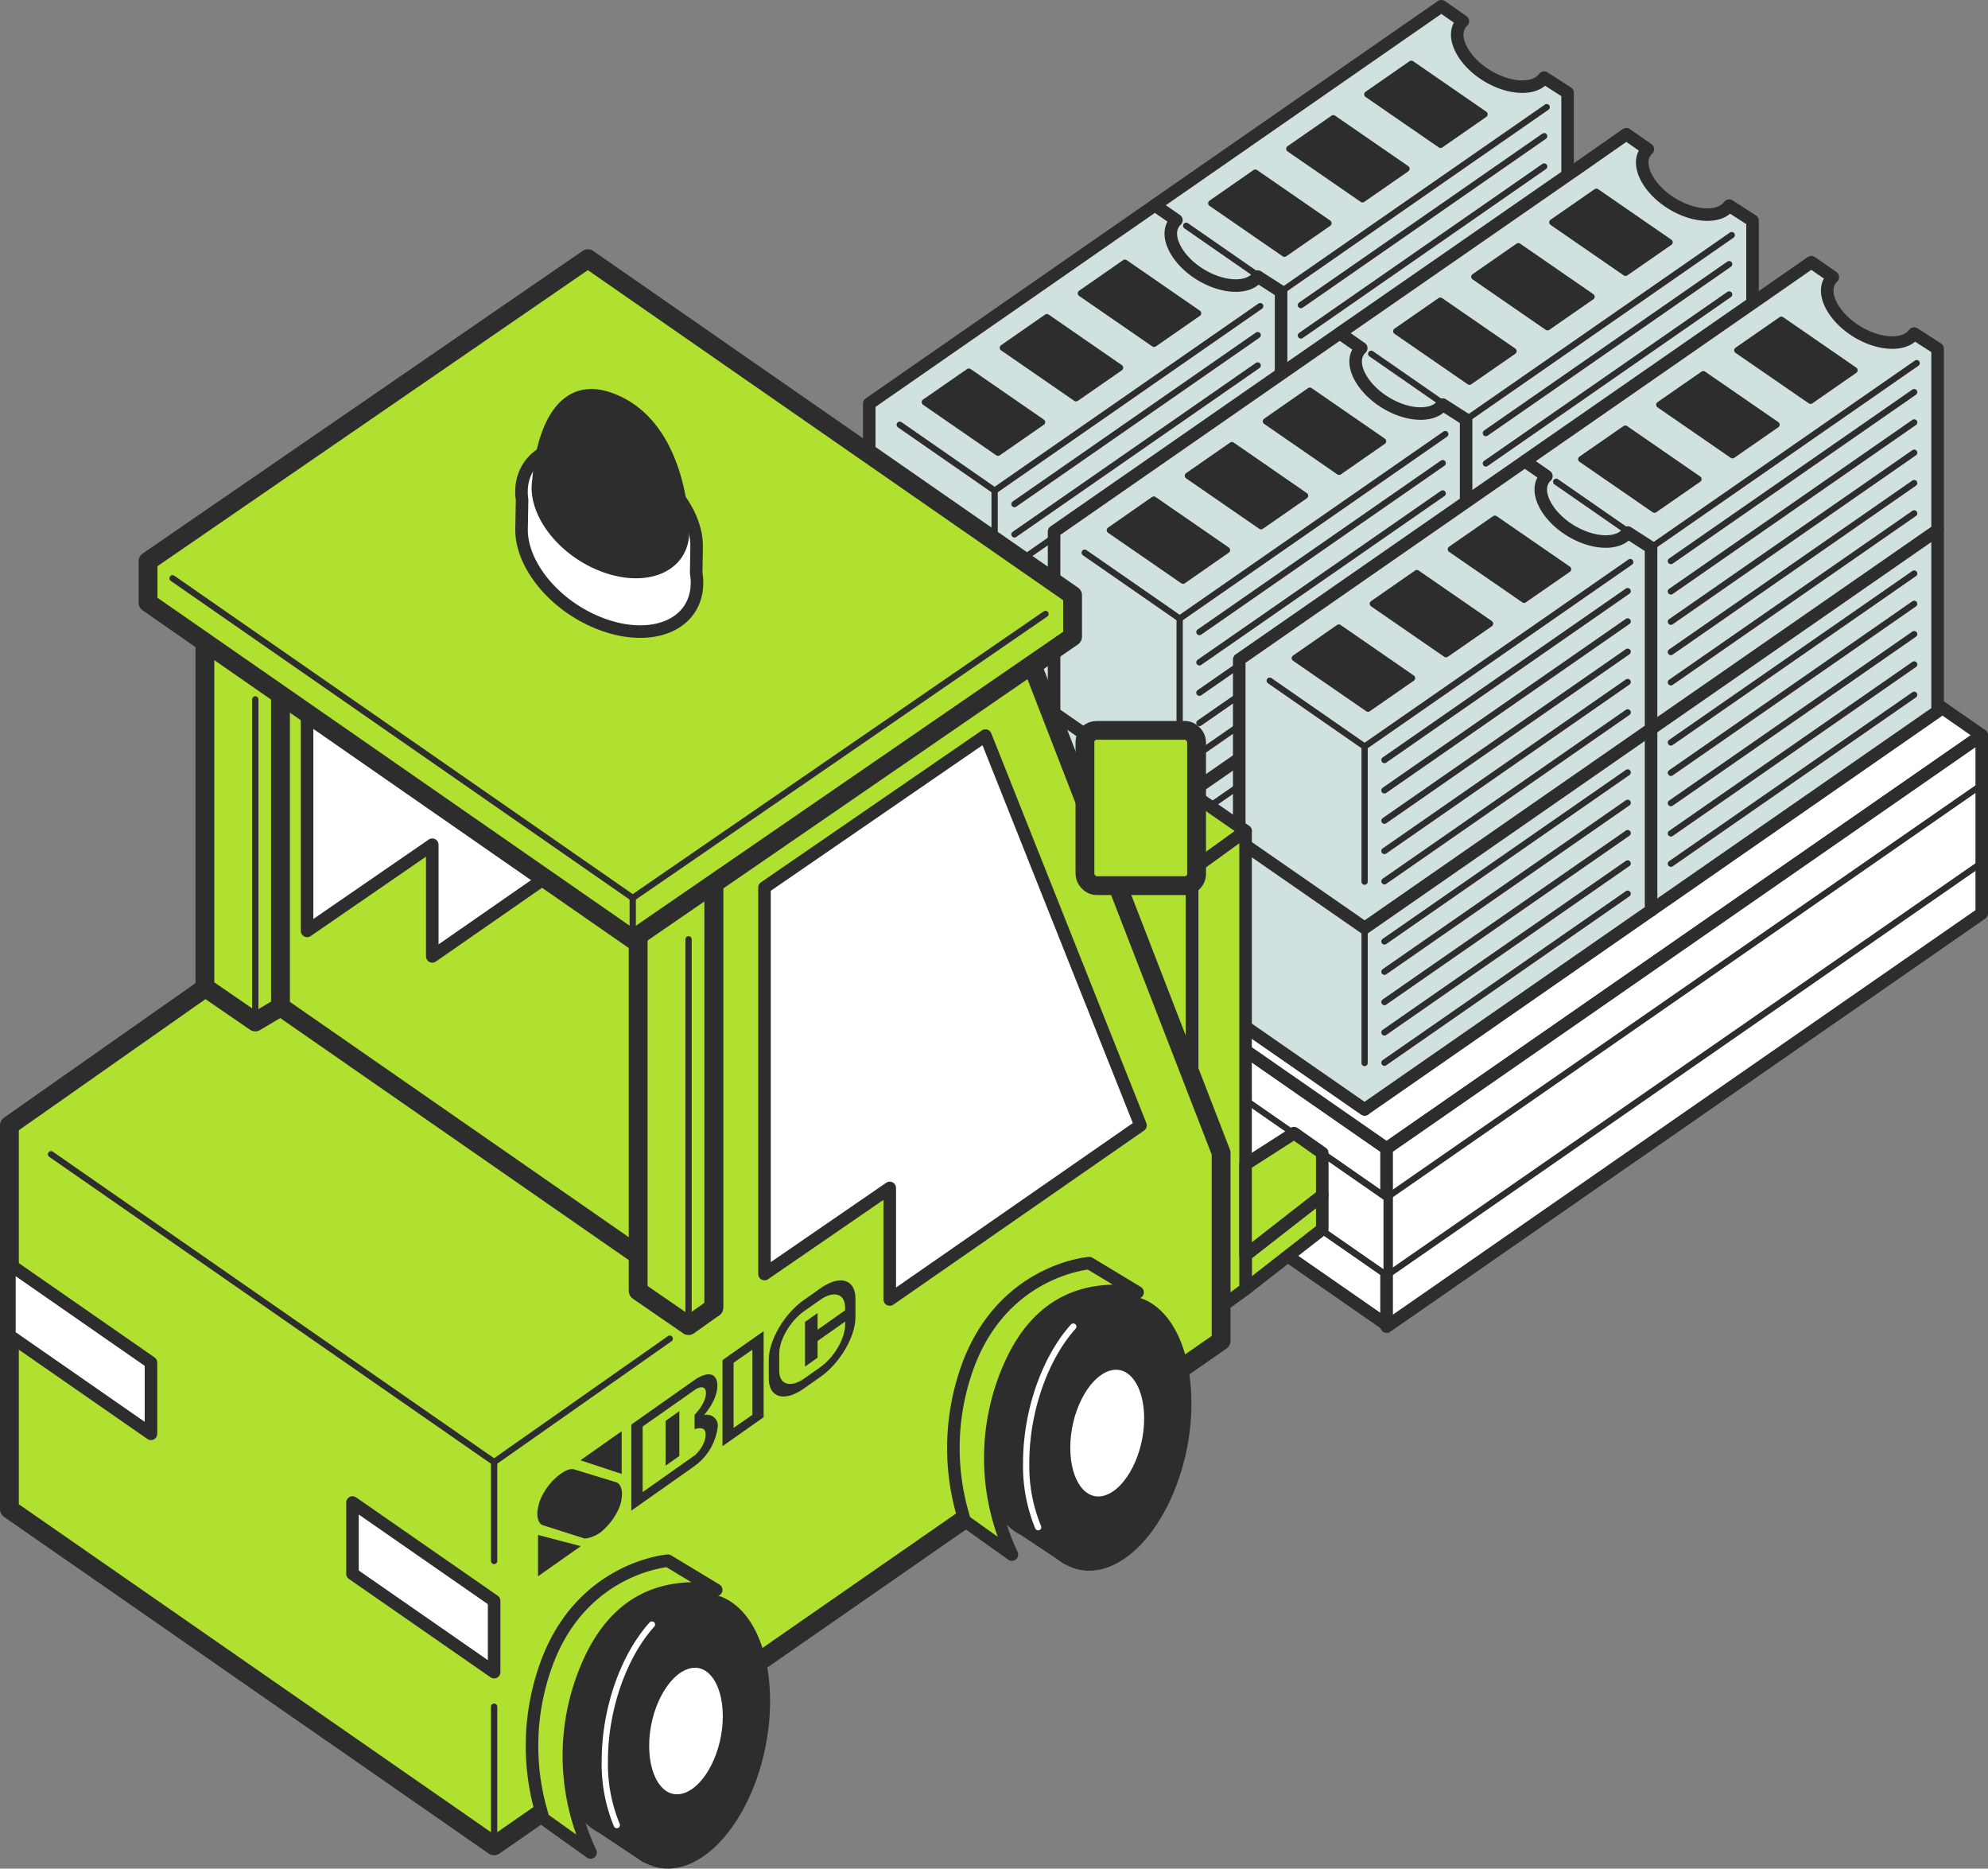 <svg xmlns="http://www.w3.org/2000/svg" viewBox="0 0 316.96 297.88"><rect x="0" y="0" width="316.96" height="297.88" fill="#808080" stroke="none"/><defs><style>.cls-1,.cls-2{fill:#fff;}.cls-1,.cls-11,.cls-2,.cls-3,.cls-4,.cls-5,.cls-6,.cls-7,.cls-8{stroke:#2d2d2d;}.cls-1,.cls-11,.cls-2,.cls-3,.cls-4,.cls-5,.cls-6,.cls-7,.cls-8,.cls-9{stroke-linecap:round;stroke-linejoin:round;}.cls-11,.cls-2,.cls-4,.cls-6{stroke-width:2px;}.cls-3,.cls-9{fill:none;}.cls-4{fill:#d0e1df;}.cls-10,.cls-11,.cls-5{fill:#2d2d2d;}.cls-6,.cls-7,.cls-8{fill:#b0e030;}.cls-8{stroke-width:3px;}.cls-9{stroke:#fff;}</style></defs><g id="レイヤー_2" data-name="レイヤー 2"><g id="layout_front"><polygon class="cls-1" points="223.54 73.23 315.96 137.42 221.08 203.29 128.66 139.1 223.54 73.23"/><polygon class="cls-2" points="221.08 211.19 128.66 147.01 128.66 118.9 221.08 183.08 221.08 211.19"/><polygon class="cls-2" points="223.54 53.03 315.96 117.21 221.08 183.08 128.66 118.9 223.54 53.03"/><polygon class="cls-2" points="221.08 183.08 221.08 190.98 221.08 194.83 221.08 203.29 221.08 211.19 221.08 211.48 315.96 145.61 315.96 145.32 315.96 137.42 315.96 128.96 315.96 125.11 315.96 117.21 221.08 183.08"/><line class="cls-3" x1="315.96" y1="125.11" x2="221.08" y2="190.93"/><line class="cls-3" x1="315.96" y1="137.53" x2="221.08" y2="203.35"/><polygon class="cls-1" points="221.08 203.33 210.82 196.21 210.82 183.8 221.08 190.93 221.08 203.33"/><polygon class="cls-1" points="180 174.77 169.74 167.64 169.74 155.3 180 162.43 180 174.77"/><polygon class="cls-1" points="138.93 146.21 128.66 139.08 128.66 126.8 138.93 133.93 138.93 146.21"/><line class="cls-3" x1="128.66" y1="126.8" x2="221.08" y2="190.98"/><line class="cls-3" x1="128.66" y1="139.11" x2="221.08" y2="203.29"/><line class="cls-3" x1="138.93" y1="146.33" x2="147.86" y2="140.13"/><line class="cls-3" x1="180.01" y1="174.73" x2="188.85" y2="168.6"/><path class="cls-4" d="M204.25,104.33l45.68-31.72V43.69l-3.74-2.4c-1.43,2-5.44,1.92-9.09-.3s-5.69-5.91-4.35-8.1a2.48,2.48,0,0,1,.48-.59l-3.43-2.38-6.34,4.4h0l-39.2,27.22V90.46l20,13.87"/><polygon class="cls-5" points="193.12 61.32 204.79 69.37 211.81 64.5 200.14 56.44 193.12 61.32"/><polygon class="cls-5" points="205.56 52.64 217.23 60.69 224.25 55.82 212.58 47.76 205.56 52.64"/><polygon class="cls-5" points="218 43.96 229.68 52.01 236.69 47.14 225.02 39.08 218 43.96"/><polyline class="cls-3" points="189.12 64.91 204.25 75.41 246.6 46"/><line class="cls-3" x1="204.25" y1="75.41" x2="204.25" y2="96.95"/><line class="cls-3" x1="246.2" y1="69.96" x2="207.41" y2="96.89"/><line class="cls-3" x1="246.2" y1="65.12" x2="207.41" y2="92.06"/><line class="cls-3" x1="246.2" y1="60.29" x2="207.41" y2="87.23"/><line class="cls-3" x1="246.2" y1="55.46" x2="207.41" y2="82.39"/><line class="cls-3" x1="246.2" y1="50.63" x2="207.41" y2="77.56"/><path class="cls-4" d="M233.75,124.73,279.42,93V64.09l-3.73-2.4c-1.44,2-5.44,1.92-9.09-.3s-5.69-5.91-4.36-8.1a3.09,3.09,0,0,1,.48-.59l-3.43-2.38L253,54.72h0L213.76,81.94v28.92l20,13.87"/><polygon class="cls-5" points="222.62 81.72 234.29 89.77 241.31 84.9 229.64 76.84 222.62 81.72"/><polygon class="cls-5" points="235.06 73.04 246.73 81.09 253.75 76.22 242.08 68.16 235.06 73.04"/><polygon class="cls-5" points="247.5 64.36 259.17 72.41 266.19 67.54 254.52 59.48 247.5 64.36"/><polyline class="cls-3" points="218.62 85.31 233.75 95.81 276.1 66.4"/><line class="cls-3" x1="233.75" y1="95.81" x2="233.75" y2="117.35"/><line class="cls-3" x1="275.69" y1="90.36" x2="236.9" y2="117.29"/><line class="cls-3" x1="275.69" y1="85.52" x2="236.9" y2="112.46"/><line class="cls-3" x1="275.69" y1="80.69" x2="236.9" y2="107.63"/><line class="cls-3" x1="275.69" y1="75.86" x2="236.9" y2="102.8"/><line class="cls-3" x1="275.69" y1="71.03" x2="236.9" y2="97.96"/><path class="cls-4" d="M263.24,145.13l45.68-31.72V84.5l-3.74-2.41c-1.43,2-5.44,1.92-9.09-.3s-5.69-5.9-4.35-8.1a2.48,2.48,0,0,1,.48-.59l-3.43-2.38-6.34,4.4h0l-39.2,27.22v28.92l20,13.87"/><polygon class="cls-5" points="252.11 102.12 263.78 110.17 270.8 105.3 259.13 97.25 252.11 102.12"/><polygon class="cls-5" points="264.55 93.44 276.22 101.49 283.24 96.62 271.57 88.57 264.55 93.44"/><polygon class="cls-5" points="276.99 84.76 288.67 92.81 295.68 87.94 284.01 79.89 276.99 84.76"/><polyline class="cls-3" points="248.11 105.72 263.24 116.21 305.59 86.8"/><line class="cls-3" x1="263.24" y1="116.21" x2="263.24" y2="137.75"/><line class="cls-3" x1="305.19" y1="110.76" x2="266.4" y2="137.69"/><line class="cls-3" x1="305.19" y1="105.92" x2="266.4" y2="132.86"/><line class="cls-3" x1="305.19" y1="101.09" x2="266.4" y2="128.03"/><line class="cls-3" x1="305.19" y1="96.26" x2="266.4" y2="123.2"/><line class="cls-3" x1="305.19" y1="91.43" x2="266.4" y2="118.36"/><path class="cls-4" d="M204.25,75.41l45.68-31.72V14.78l-3.74-2.4c-1.43,2-5.44,1.91-9.09-.31s-5.69-5.9-4.35-8.1a2.48,2.48,0,0,1,.48-.59L229.8,1l-6.34,4.4h0l-39.2,27.22V61.54l20,13.87"/><polygon class="cls-5" points="193.12 32.4 204.79 40.45 211.81 35.58 200.14 27.52 193.12 32.4"/><polygon class="cls-5" points="205.56 23.72 217.23 31.77 224.25 26.9 212.58 18.85 205.56 23.72"/><polygon class="cls-5" points="218 15.04 229.68 23.09 236.69 18.22 225.02 10.17 218 15.04"/><polyline class="cls-3" points="189.12 35.99 204.25 46.49 246.6 17.08"/><line class="cls-3" x1="204.25" y1="46.49" x2="204.25" y2="68.03"/><line class="cls-3" x1="246.2" y1="41.04" x2="207.41" y2="67.97"/><line class="cls-3" x1="246.2" y1="36.2" x2="207.41" y2="63.14"/><line class="cls-3" x1="246.2" y1="31.37" x2="207.41" y2="58.31"/><line class="cls-3" x1="246.2" y1="26.54" x2="207.41" y2="53.48"/><line class="cls-3" x1="246.2" y1="21.71" x2="207.41" y2="48.64"/><path class="cls-4" d="M233.75,95.81l45.67-31.72V35.18l-3.73-2.4c-1.44,2-5.44,1.91-9.09-.31s-5.69-5.9-4.36-8.1a3.44,3.44,0,0,1,.48-.59l-3.43-2.38L253,25.8h0L213.76,53V81.94l20,13.87"/><polygon class="cls-5" points="222.62 52.8 234.29 60.85 241.31 55.98 229.64 47.93 222.62 52.8"/><polygon class="cls-5" points="235.06 44.12 246.73 52.17 253.75 47.3 242.08 39.25 235.06 44.12"/><polygon class="cls-5" points="247.5 35.44 259.17 43.49 266.19 38.62 254.52 30.57 247.5 35.44"/><polyline class="cls-3" points="218.62 56.4 233.75 66.89 276.1 37.48"/><line class="cls-3" x1="233.75" y1="66.89" x2="233.75" y2="88.43"/><line class="cls-3" x1="275.69" y1="61.44" x2="236.9" y2="88.37"/><line class="cls-3" x1="275.69" y1="56.61" x2="236.9" y2="83.54"/><line class="cls-3" x1="275.69" y1="51.77" x2="236.9" y2="78.71"/><line class="cls-3" x1="275.69" y1="46.94" x2="236.9" y2="73.88"/><line class="cls-3" x1="275.69" y1="42.11" x2="236.9" y2="69.04"/><path class="cls-4" d="M263.24,116.21,308.92,84.5V55.58l-3.74-2.4c-1.43,2-5.44,1.91-9.09-.31s-5.69-5.9-4.35-8.1a2.7,2.7,0,0,1,.48-.59l-3.43-2.38-6.34,4.41h0l-39.2,27.21v28.92l20,13.87"/><polygon class="cls-5" points="252.11 73.2 263.78 81.25 270.8 76.38 259.13 68.33 252.11 73.2"/><polygon class="cls-5" points="264.55 64.52 276.22 72.57 283.24 67.7 271.57 59.65 264.55 64.52"/><polygon class="cls-5" points="276.99 55.84 288.67 63.89 295.68 59.02 284.01 50.97 276.99 55.84"/><polyline class="cls-3" points="248.11 76.8 263.24 87.29 305.59 57.89"/><line class="cls-3" x1="263.24" y1="87.29" x2="263.24" y2="108.83"/><line class="cls-3" x1="305.19" y1="81.84" x2="266.4" y2="108.77"/><line class="cls-3" x1="305.19" y1="77.01" x2="266.4" y2="103.94"/><line class="cls-3" x1="305.19" y1="72.17" x2="266.4" y2="99.11"/><line class="cls-3" x1="305.19" y1="67.34" x2="266.4" y2="94.28"/><line class="cls-3" x1="305.19" y1="62.51" x2="266.4" y2="89.44"/><path class="cls-4" d="M158.58,136.05l45.67-31.72V75.41L200.52,73c-1.43,2-5.44,1.92-9.09-.3s-5.69-5.91-4.35-8.11a2.43,2.43,0,0,1,.48-.58l-3.43-2.39L177.79,66h0l-39.2,27.22v28.92l20,13.87"/><polygon class="cls-5" points="147.45 93.03 159.12 101.09 166.14 96.21 154.47 88.16 147.45 93.03"/><polygon class="cls-5" points="159.89 84.35 171.56 92.41 178.58 87.53 166.91 79.48 159.89 84.35"/><polygon class="cls-5" points="172.33 75.67 184 83.73 191.02 78.85 179.35 70.8 172.33 75.67"/><polyline class="cls-3" points="143.45 96.63 158.58 107.13 200.93 77.72"/><line class="cls-3" x1="158.58" y1="107.13" x2="158.58" y2="128.66"/><line class="cls-3" x1="200.52" y1="101.67" x2="161.74" y2="128.61"/><line class="cls-3" x1="200.52" y1="96.84" x2="161.74" y2="123.77"/><line class="cls-3" x1="200.52" y1="92.01" x2="161.74" y2="118.94"/><line class="cls-3" x1="200.52" y1="87.17" x2="161.74" y2="114.11"/><line class="cls-3" x1="200.52" y1="82.34" x2="161.74" y2="109.28"/><path class="cls-4" d="M188.08,156.45l45.67-31.72V95.81L230,93.41c-1.44,2-5.45,1.92-9.09-.3s-5.7-5.91-4.36-8.11a3,3,0,0,1,.48-.58L213.62,82l-6.34,4.4h0l-39.2,27.22v28.92l20,13.87"/><polygon class="cls-5" points="176.95 113.43 188.62 121.49 195.63 116.61 183.96 108.56 176.95 113.43"/><polygon class="cls-5" points="189.39 104.75 201.06 112.81 208.07 107.93 196.41 99.88 189.39 104.75"/><polygon class="cls-5" points="201.83 96.07 213.5 104.13 220.51 99.25 208.84 91.2 201.83 96.07"/><polyline class="cls-3" points="172.94 117.03 188.08 127.53 230.43 98.12"/><line class="cls-3" x1="188.08" y1="127.53" x2="188.08" y2="149.06"/><line class="cls-3" x1="230.02" y1="122.07" x2="191.23" y2="149.01"/><line class="cls-3" x1="230.02" y1="117.24" x2="191.23" y2="144.18"/><line class="cls-3" x1="230.02" y1="112.41" x2="191.23" y2="139.34"/><line class="cls-3" x1="230.02" y1="107.58" x2="191.23" y2="134.51"/><line class="cls-3" x1="230.02" y1="102.74" x2="191.23" y2="129.68"/><path class="cls-4" d="M217.57,176.85l45.67-31.72V116.21l-3.73-2.4c-1.43,2-5.44,1.92-9.09-.3s-5.69-5.91-4.35-8.1a2.48,2.48,0,0,1,.48-.59l-3.43-2.38-6.34,4.4h0l-39.2,27.22V163l20,13.87"/><polygon class="cls-5" points="206.44 133.84 218.11 141.89 225.13 137.01 213.46 128.96 206.44 133.84"/><polygon class="cls-5" points="218.88 125.16 230.55 133.21 237.57 128.34 225.9 120.28 218.88 125.16"/><polygon class="cls-5" points="231.32 116.48 242.99 124.53 250.01 119.66 238.34 111.6 231.32 116.48"/><polyline class="cls-3" points="202.44 137.43 217.57 147.93 259.92 118.52"/><line class="cls-3" x1="217.57" y1="147.93" x2="217.57" y2="169.46"/><line class="cls-3" x1="259.51" y1="142.47" x2="220.73" y2="169.41"/><line class="cls-3" x1="259.51" y1="137.64" x2="220.73" y2="164.58"/><line class="cls-3" x1="259.51" y1="132.81" x2="220.73" y2="159.74"/><line class="cls-3" x1="259.51" y1="127.98" x2="220.73" y2="154.91"/><line class="cls-3" x1="259.51" y1="123.14" x2="220.73" y2="150.08"/><path class="cls-4" d="M158.58,107.13l45.67-31.72V46.49l-3.73-2.4c-1.43,2-5.44,1.92-9.09-.3s-5.69-5.91-4.35-8.1a2.48,2.48,0,0,1,.48-.59l-3.43-2.38-6.34,4.4h0l-39.2,27.22V93.26l20,13.87"/><polygon class="cls-5" points="147.45 64.11 159.12 72.17 166.14 67.3 154.47 59.24 147.45 64.11"/><polygon class="cls-5" points="159.89 55.44 171.56 63.49 178.58 58.62 166.91 50.56 159.89 55.44"/><polygon class="cls-5" points="172.33 46.76 184 54.81 191.02 49.94 179.35 41.88 172.33 46.76"/><polyline class="cls-3" points="143.45 67.71 158.58 78.21 200.93 48.8"/><line class="cls-3" x1="158.58" y1="78.21" x2="158.58" y2="99.74"/><line class="cls-3" x1="200.52" y1="72.75" x2="161.74" y2="99.69"/><line class="cls-3" x1="200.52" y1="67.92" x2="161.74" y2="94.86"/><line class="cls-3" x1="200.52" y1="63.09" x2="161.74" y2="90.02"/><line class="cls-3" x1="200.52" y1="58.26" x2="161.74" y2="85.19"/><line class="cls-3" x1="200.52" y1="53.42" x2="161.74" y2="80.36"/><path class="cls-4" d="M188.08,127.53l45.67-31.72V66.89L230,64.49c-1.44,2-5.45,1.92-9.09-.3s-5.7-5.91-4.36-8.1a2.75,2.75,0,0,1,.48-.59l-3.43-2.38-6.34,4.4h0l-39.2,27.22v28.92l20,13.87"/><polygon class="cls-5" points="176.95 84.52 188.62 92.57 195.63 87.69 183.96 79.64 176.95 84.52"/><polygon class="cls-5" points="189.39 75.84 201.06 83.89 208.07 79.02 196.41 70.96 189.39 75.84"/><polygon class="cls-5" points="201.83 67.16 213.5 75.21 220.51 70.34 208.84 62.28 201.83 67.16"/><polyline class="cls-3" points="172.94 88.11 188.08 98.61 230.43 69.2"/><line class="cls-3" x1="188.08" y1="98.61" x2="188.08" y2="120.14"/><line class="cls-3" x1="230.02" y1="93.15" x2="191.23" y2="120.09"/><line class="cls-3" x1="230.02" y1="88.32" x2="191.23" y2="115.26"/><line class="cls-3" x1="230.02" y1="83.49" x2="191.23" y2="110.43"/><line class="cls-3" x1="230.02" y1="78.66" x2="191.23" y2="105.59"/><line class="cls-3" x1="230.02" y1="73.83" x2="191.23" y2="100.76"/><path class="cls-4" d="M217.57,147.93l45.67-31.72V87.29l-3.73-2.4c-1.43,2-5.44,1.92-9.09-.3s-5.69-5.91-4.35-8.1a2.48,2.48,0,0,1,.48-.59l-3.43-2.38-6.34,4.4h0l-39.2,27.22v28.92l20,13.87"/><polygon class="cls-5" points="206.44 104.92 218.11 112.97 225.13 108.1 213.46 100.04 206.44 104.92"/><polygon class="cls-5" points="218.88 96.24 230.55 104.29 237.57 99.42 225.9 91.36 218.88 96.24"/><polygon class="cls-5" points="231.32 87.56 242.99 95.61 250.01 90.74 238.34 82.69 231.32 87.56"/><polyline class="cls-3" points="202.44 108.51 217.57 119.01 259.92 89.6"/><line class="cls-3" x1="217.57" y1="119.01" x2="217.57" y2="140.55"/><line class="cls-3" x1="259.51" y1="113.56" x2="220.73" y2="140.49"/><line class="cls-3" x1="259.51" y1="108.72" x2="220.73" y2="135.66"/><line class="cls-3" x1="259.51" y1="103.89" x2="220.73" y2="130.83"/><line class="cls-3" x1="259.51" y1="99.06" x2="220.73" y2="125.99"/><line class="cls-3" x1="259.51" y1="94.23" x2="220.73" y2="121.16"/><polygon class="cls-6" points="198.59 205.49 210.82 195.95 210.82 190.54 198.59 200.08 198.59 205.49"/><polygon class="cls-6" points="190.07 211.65 178.69 203.76 178.69 130.74 190.07 138.64 190.07 211.65"/><polygon class="cls-6" points="178.69 130.74 190.07 138.64 198.59 132.47 187.22 124.58 178.69 130.74"/><polygon class="cls-6" points="198.59 205.49 190.07 211.65 190.07 138.64 198.59 132.47 198.59 205.49"/><polygon class="cls-6" points="210.82 183.8 206.32 180.64 198.59 185.6 198.59 200.08 210.82 190.54 210.82 183.8"/><polygon class="cls-7" points="113.8 208.46 36.52 154.8 36.52 83.46 113.8 137.13 113.8 208.46"/><polygon class="cls-2" points="68.92 152.46 108.9 124.69 84.17 62.55 48.96 86.78 48.96 148.4 68.92 134.66 68.92 152.46"/><polyline class="cls-8" points="78.78 294.25 194.69 213.75 194.69 183.78 163.39 103.02 113.8 137.13 113.8 208.46 113.8 208.46 36.52 154.8 1.5 179.4 1.5 240.58 78.78 294.25"/><path class="cls-5" d="M156.22,228.35c0-11.53,5.78-23,12.92-25.64a7.44,7.44,0,0,1,6.87.67h0a6,6,0,0,1,.52.36l5.27,4-11.88,41.12L163,244.25a7.91,7.91,0,0,1-1.65-1.1h0C158.24,240.5,156.22,235.18,156.22,228.35Z"/><path class="cls-5" d="M189.46,223.71c0,11.54-5.79,23-12.93,25.64s-12.92-4.6-12.92-16.14,5.78-23,12.92-25.63S189.46,212.17,189.46,223.71Z"/><path class="cls-9" d="M165.52,243.46a25.58,25.58,0,0,1-1.91-10.25c0-8.41,3.07-16.79,7.51-21.73"/><path class="cls-1" d="M182.92,226.11c0,5.7-2.86,11.38-6.39,12.68s-6.39-2.28-6.39-8,2.86-11.37,6.39-12.67S182.92,220.41,182.92,226.11Z"/><path class="cls-10" d="M112.26,225.56s2.31-2.53,2.1-5c0,0-.08-2.73-3.36-.76l-10.34,7.29v13.72l10.17-7.17a9.08,9.08,0,0,0,3.62-6.36,1.75,1.75,0,0,0-2.19-1.7m-1.43,6.38-8.37,5.9V227.41l8.54-6s1.44-.83,1.54.48c0,0,.28,1.48-1.8,3.64v2.31s1.84-.71,1.75.83c0,0,.16,1.52-1.66,3.29"/><polygon class="cls-10" points="99.12 234.96 92.54 232.79 99.12 228.15 99.12 234.96"/><polygon class="cls-10" points="92.6 246.48 85.78 244.69 85.78 251.28 92.6 246.48"/><path class="cls-10" d="M99.17,238.24c0-1.68-.89-1.94-.89-1.94l-6.77-2.07c-1.35-.35-3.4,1.84-3.4,1.84a10.17,10.17,0,0,0-2,3.08c-1.14,3.33.33,3.95.33,3.95l6.81,2.17a5.23,5.23,0,0,0,3.23-1.66,9.48,9.48,0,0,0,1.83-2.43,6,6,0,0,0,.85-2.94"/><polygon class="cls-10" points="108.31 224.96 106.12 226.5 106.12 233.65 108.31 232.1 108.31 224.96"/><path class="cls-10" d="M115.19,230.54l6.56-4.62V212.2l-6.56,4.62Zm4.77-5-3,2.09V217.24l3-2.09Z"/><path class="cls-10" d="M130.84,205.35l-2.72,1.92c-3.07,2.16-5.55,6.4-5.55,9.47v3c0,3.07,2.48,3.8,5.55,1.64l2.72-1.91c3.07-2.16,5.55-6.4,5.55-9.47V207c0-3.07-2.48-3.81-5.55-1.65m-.1,12.63-2.5,1.76c-2.19,1.55-4,1-4-1.17v-2.82c0-2.19,1.78-5.21,4-6.76l2.5-1.76c2.19-1.55,4-1,4,1.17v.48l-4.39,3.1v-2.66l-2,1.41v7.12l2-1.42v-2.66l4.39-3.09v.53c0,2.19-1.78,5.22-4,6.77"/><polygon class="cls-2" points="141.86 207.16 181.84 179.4 157.11 117.26 121.89 141.48 121.89 203.1 141.86 189.37 141.86 207.16"/><polygon class="cls-2" points="78.78 266.56 56.2 250.88 56.2 239.52 78.78 255.2 78.78 266.56"/><polygon class="cls-2" points="24.07 228.57 1.5 212.89 1.5 201.53 24.07 217.21 24.07 228.57"/><path class="cls-6" d="M153.82,242.46l7.51,5.36a36.18,36.18,0,0,1-.36-30c4.58-10.41,12.17-12.88,20.4-11.81l-7.7-4.65s-13.95,1.07-19.5,16.81A38.15,38.15,0,0,0,153.82,242.46Z"/><path class="cls-5" d="M89,275.84c0-11.54,5.78-23,12.92-25.64a7.44,7.44,0,0,1,6.87.67h0l.51.36,5.27,4-11.88,41.12-6.89-4.59a7.91,7.91,0,0,1-1.65-1.1h0C91.06,288,89,282.67,89,275.84Z"/><path class="cls-5" d="M122.28,271.2c0,11.53-5.79,23-12.93,25.64s-12.92-4.6-12.92-16.14,5.78-23,12.92-25.63S122.28,259.66,122.28,271.2Z"/><path class="cls-9" d="M98.34,290.94a25.52,25.52,0,0,1-1.91-10.24c0-8.41,3.07-16.79,7.51-21.73"/><path class="cls-1" d="M115.74,273.6c0,5.7-2.86,11.38-6.39,12.67S103,284,103,278.3s2.86-11.37,6.39-12.67S115.74,267.9,115.74,273.6Z"/><path class="cls-6" d="M86.64,289.94l7.51,5.37a36.18,36.18,0,0,1-.36-30.05c4.58-10.41,12.17-12.88,20.4-11.81l-7.7-4.65S92.54,249.87,87,265.61A38.12,38.12,0,0,0,86.64,289.94Z"/><rect class="cls-8" x="172.98" y="116.43" width="17.8" height="24.75" rx="1.85"/><polygon class="cls-8" points="40.7 91.58 32.67 86.05 32.67 157.39 40.7 162.91 44.72 160.52 44.72 94.42 40.7 91.58"/><line class="cls-3" x1="40.7" y1="162.91" x2="40.7" y2="111.49"/><polygon class="cls-8" points="109.78 141.02 101.75 142.56 101.75 205.79 109.78 211.32 113.8 208.46 113.8 138.26 109.78 141.02"/><line class="cls-3" x1="109.78" y1="211.32" x2="109.78" y2="149.74"/><polygon class="cls-8" points="93.73 41.24 23.6 89.47 23.6 96.07 100.88 149.74 171.01 101.5 171.01 94.9 93.73 41.24"/><polyline class="cls-3" points="27.51 92.19 100.88 143.14 166.69 97.87"/><line class="cls-3" x1="100.88" y1="143.14" x2="100.88" y2="149.74"/><path class="cls-2" d="M111.06,87.5c0-.11,0-.22,0-.33v-.46h0c-.18-5.46-5.21-11.64-12.1-14.47-7.65-3.15-14.69-1-15.72,4.86a8.89,8.89,0,0,0,0,2.58l-.08,4.43h0c-.22,5.62,4.94,12.19,12.11,15.13,7.47,3.08,14.36,1.07,15.64-4.44h0l.09-.41a9,9,0,0,0,0-3Z"/><path class="cls-11" d="M108.89,84.78v-.17h0c0-1.79-.65-17-11.56-21-10.7-3.92-11.46,12.92-11.46,12.92C85,81.39,89.45,87.41,95.78,90s12.15.8,13-4a7,7,0,0,0,.1-1.21Z"/><polyline class="cls-3" points="8.13 184 78.78 233.07 106.78 213.4"/><line class="cls-3" x1="78.78" y1="233.07" x2="78.78" y2="248.84"/><line class="cls-3" x1="78.78" y1="293.24" x2="78.78" y2="272.06"/></g></g></svg>